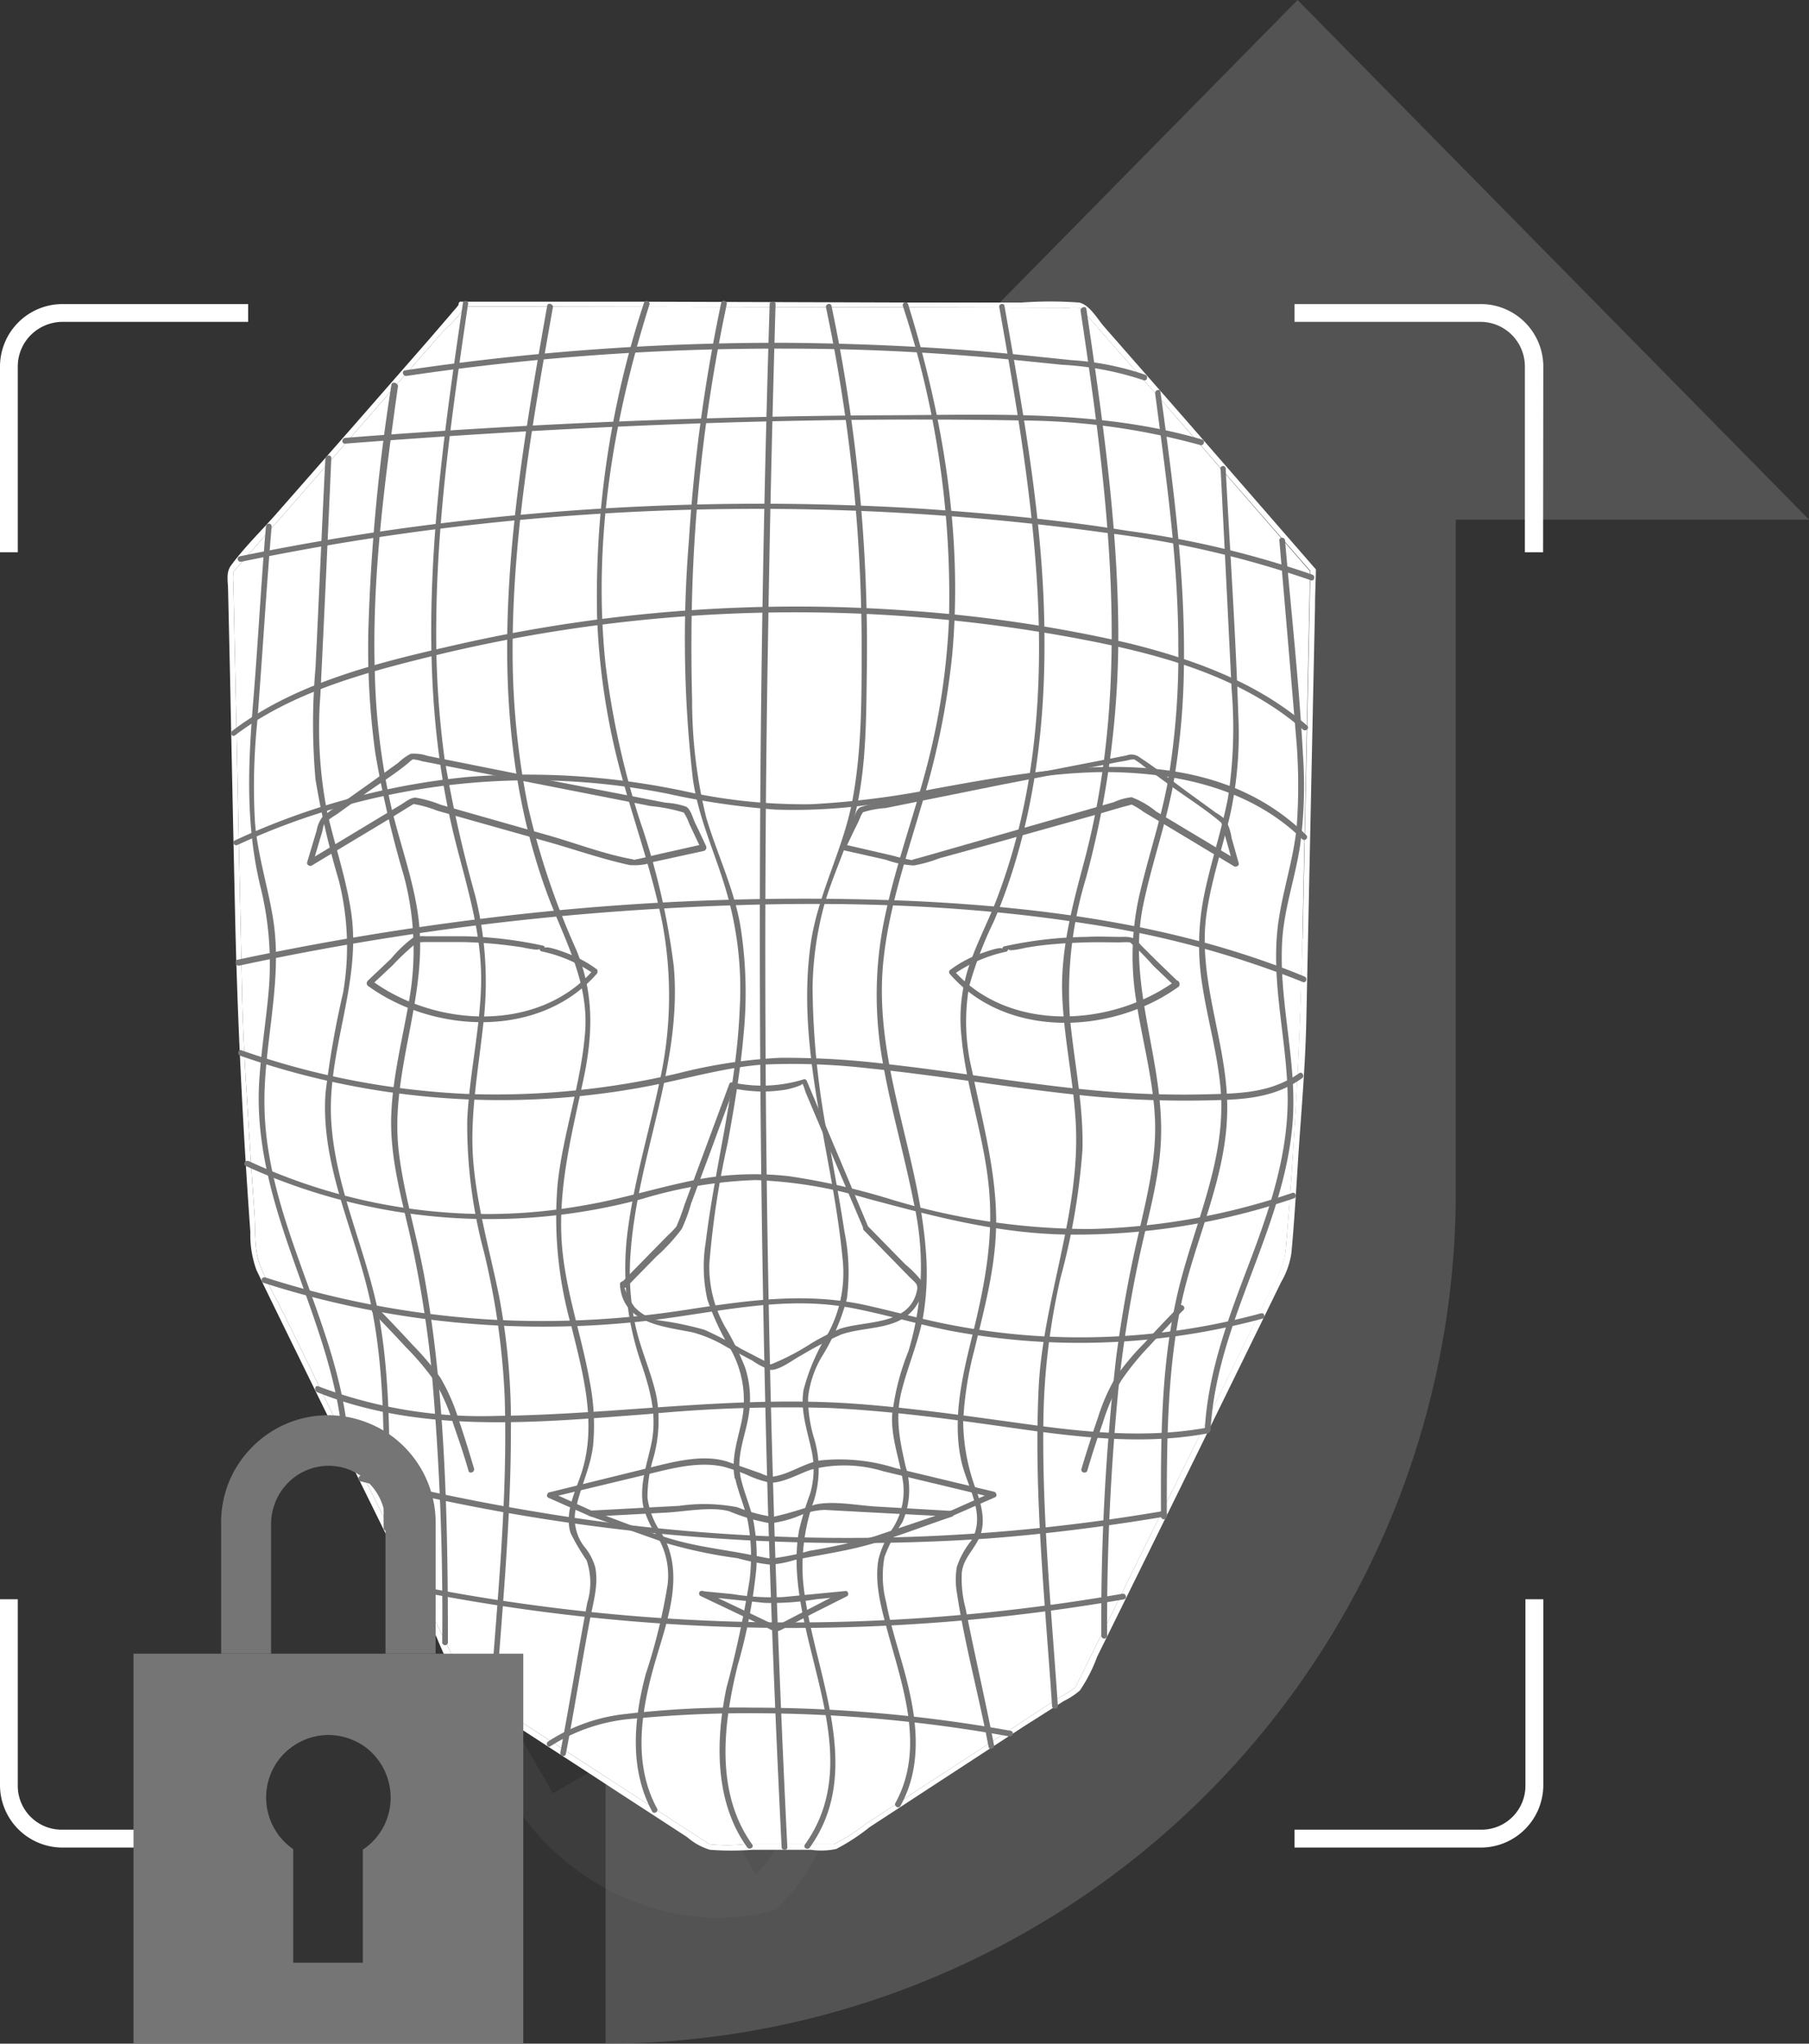 <svg xmlns="http://www.w3.org/2000/svg" xmlns:xlink="http://www.w3.org/1999/xlink" viewBox="0 0 164.9 186.24"><rect x="0" y="0" width="164.9" height="186.24" fill="#333333" stroke="none"/><defs><style>.cls-1{fill:none;}.cls-2{clip-path:url(#clip-path);}.cls-3,.cls-5{fill:#fff;}.cls-3{fill-opacity:0.05;}.cls-4,.cls-6{fill:#757575;}.cls-4{opacity:0.5;isolation:isolate;}</style><clipPath id="clip-path"><rect class="cls-1" x="39.95" y="136.17" width="42.2" height="42.2" transform="translate(-70.45 51.6) rotate(-30)"/></clipPath></defs><g id="圖層_2" data-name="圖層 2"><g id="備註"><g class="cls-2"><path class="cls-3" d="M50.47,141.78l-7.93,10.88a3.56,3.56,0,0,0-.2,3.84l4.13,7.16c4.88,8.44,15.29,13,24.25,10.36,6.75-6.46,8-17.74,3.16-26.19l-4.13-7.16a3.51,3.51,0,0,0-3.42-1.73l-13.39,1.42A3.45,3.45,0,0,0,50.47,141.78Zm10.58,15.47,10.66-6.15c2.81,6.73,1.85,14.74-2.8,19.77l-7.86-13.61L50.4,163.42l-5-8.68,7.93-10.89Z"/></g><path class="cls-4" d="M164.9,47.35,118.28,0,71.67,47.35h32.2v61.39A48.72,48.72,0,0,1,55.2,157.4v28.84a77.59,77.59,0,0,0,77.5-77.5V47.35Z"/><path class="cls-5" d="M119.42,52.07q-.35,16.77-.7,33.52-.31,14.18-1.52,28.32a6.74,6.74,0,0,1-.92,2.75c-1.09,2.26-2.21,4.52-3.32,6.78q-4.77,9.76-9.58,19.47c-1.26,2.59-2.53,5.16-3.81,7.74-.38.76-.75,1.53-1.13,2.29a4.58,4.58,0,0,0-.36.78,10.3,10.3,0,0,1-1.63,1.05c-1.27.81-2.53,1.64-3.78,2.47L83.85,163l-4.93,3.21A15.53,15.53,0,0,1,76,168.06c.08,0-.45,0-.58,0H67.9a14.9,14.9,0,0,1-3.27,0c-.22-.16-.43-.31-.66-.45l-2.37-1.54-2.28-1.48L44.55,155a10.34,10.34,0,0,1-1.9-1.24,6.14,6.14,0,0,0-.31-.63l-2.67-5.42q-4.72-9.51-9.43-19Q28.13,124.32,26,120c-.77-1.57-1.69-3.15-2.33-4.79-.49-1.25-.38-3.23-.48-4.66-.25-3.62-.49-7.23-.7-10.85-.21-3.13-.36-6.24-.43-9.38q-.39-18.55-.79-37.09a5.65,5.65,0,0,1,0-1.09.61.61,0,0,1,.07-.1c.15-.21.35-.4.51-.6,1.67-1.89,3.33-3.8,5-5.7L40.23,30.38c.42-.49,1.83-1.62,2.06-2.45L79.44,28l18,.05a5.68,5.68,0,0,1,1,0l.18.16a10.54,10.54,0,0,0,.7.8c2.1,2.4,4.21,4.81,6.33,7.2Z"/><path class="cls-5" d="M119.87,51.8,108,38.16l-7.38-8.42c-.6-.7-1.33-2-2.27-2.17a36.1,36.1,0,0,0-5.2,0H82.81l-25.28-.08-15.47,0a.24.24,0,0,0-.12,0,.34.34,0,0,0-.09.08.37.37,0,0,0-.05.11.41.41,0,0,0,0,.11.39.39,0,0,0-.08.1c-.17.23-.4.45-.59.7L39,31.06l-6.61,7.56-7.2,8.2c-1.36,1.55-2.93,3.06-4.15,4.74-.45.63-.26,1.4-.25,2.16l.17,7.45q.22,10.89.46,21.75c.21,9.84.7,19.56,1.4,29.37a9.31,9.31,0,0,0,.55,3.43c.85,1.8,1.73,3.57,2.6,5.36q4.71,9.61,9.46,19.24c1.45,2.94,2.89,5.89,4.35,8.83A42.64,42.64,0,0,0,42,153.8c.61.95,2,1.51,2.94,2.11l8.92,5.79q2.61,1.71,5.23,3.41l3.55,2.31a5.67,5.67,0,0,0,2.07,1.15,25.52,25.52,0,0,0,3.91,0h5.28a6.69,6.69,0,0,0,2.32-.07,18.25,18.25,0,0,0,3.06-2l14-9.14L97,155a6.53,6.53,0,0,0,1.44-.95A13.9,13.9,0,0,0,100,151q8.44-17.08,16.79-34.18a7.29,7.29,0,0,0,.93-2.65c.28-3,.45-6.09.65-9.14.27-4,.63-8.09.71-12.16q.39-18.75.79-37.53c0-1.12.06-2.23.08-3.35A.19.19,0,0,0,119.87,51.8Zm-1.16,33.76q-.31,14.18-1.51,28.32a6.91,6.91,0,0,1-.93,2.75c-1.09,2.26-2.2,4.52-3.31,6.78q-4.77,9.79-9.58,19.5c-1.26,2.59-2.53,5.16-3.81,7.74-.38.76-.75,1.53-1.13,2.29a4.58,4.58,0,0,0-.36.78,10.3,10.3,0,0,1-1.63,1.05c-1.27.81-2.53,1.64-3.78,2.47L83.85,163l-4.93,3.21A15.53,15.53,0,0,1,76,168.06c.08,0-.45,0-.58,0H67.9a14.9,14.9,0,0,1-3.27,0c-.22-.16-.43-.31-.66-.45l-2.37-1.54-2.28-1.48L44.55,155a10.34,10.34,0,0,1-1.9-1.24,6.14,6.14,0,0,0-.31-.63l-2.67-5.42q-4.72-9.51-9.43-19Q28.13,124.32,26,120c-.77-1.57-1.69-3.15-2.33-4.79-.49-1.25-.38-3.23-.48-4.66-.25-3.62-.49-7.23-.7-10.85-.21-3.13-.36-6.24-.43-9.38q-.39-18.55-.79-37.09a5.65,5.65,0,0,1,0-1.09.61.61,0,0,1,.07-.1c.15-.21.35-.4.51-.6,1.67-1.89,3.33-3.8,5-5.7L40.23,30.38c.42-.49,1.83-1.62,2.06-2.45L79.44,28l18,.05a5.68,5.68,0,0,1,1,0l.18.16a10.54,10.54,0,0,0,.7.8c2.1,2.4,4.21,4.81,6.33,7.2l13.8,15.82q-.35,16.77-.71,33.52Z"/><path class="cls-6" d="M86.66,137.67,79.75,140a51.84,51.84,0,0,1-5.93,1.32,22.57,22.57,0,0,1-3.46.7L70,142l-1.79-.35c-2.23-.43-4.57-.7-6.76-1.33-2.52-.7-5-1.76-7.46-2.63a4.34,4.34,0,0,1-.07.52l6.72-.36c1.8-.09,4.22-.59,5.85-.12a17.35,17.35,0,0,0,3.72,1.09,10.21,10.21,0,0,0,2.87-.78,6.07,6.07,0,0,1,2.11-.44l3.68.2,7.82.41a.26.26,0,0,0,0-.52L80,137.3c-1.79-.09-4-.57-5.73-.18a33.22,33.22,0,0,1-3.82,1.12,15.16,15.16,0,0,1-3.25-.89,16,16,0,0,0-5.3-.12l-8,.43a.28.28,0,0,0-.18.06.26.26,0,0,0-.09.16.23.23,0,0,0,0,.18.26.26,0,0,0,.16.11l7,2.48A43.84,43.84,0,0,0,67.23,142a18.76,18.76,0,0,0,3,.59,10.12,10.12,0,0,0,2.18-.42c2.25-.47,4.6-.79,6.81-1.41,2.55-.7,5-1.7,7.55-2.54C87.12,138.07,87,137.56,86.66,137.67Z"/><path class="cls-6" d="M107.13,89.4c-5.83,4.22-15.2,4.71-20.22-1a2.7,2.7,0,0,1,0,.41,13.26,13.26,0,0,1,4.8-2.08.16.16,0,0,0,.13-.09.25.25,0,0,0,.06-.16c0,.3,1.49-.1,1.66-.12.7-.12,1.41-.22,2.17-.29,1.09-.1,2.2-.16,3.29-.19s2.11,0,3.12,0a5.08,5.08,0,0,1,.87,0c.29,0-.12-.12,0,0A22.16,22.16,0,0,1,105.12,88l1.93,1.84c.24.23.61-.14.36-.37l-2-1.93L104,86.13a3.47,3.47,0,0,0-.65-.62,2.53,2.53,0,0,0-1-.13c-1.12,0-2.23-.06-3.34,0a36.62,36.62,0,0,0-7.46.86.21.21,0,0,0-.14.1.25.25,0,0,0-.05.15c0-.36-2.24.51-2.49.61a10.38,10.38,0,0,0-2.24,1.28.18.18,0,0,0-.09.08.28.28,0,0,0,0,.23.18.18,0,0,0,.06.09c5.17,5.93,14.84,5.49,20.85,1.13C107.66,89.66,107.4,89.2,107.13,89.4Z"/><path class="cls-6" d="M33.55,89.85c6,4.36,15.69,4.81,20.86-1.12a.24.24,0,0,0,.05-.1.25.25,0,0,0,0-.12.27.27,0,0,0,0-.11.2.2,0,0,0-.08-.08,10.52,10.52,0,0,0-2.24-1.27c-.26-.12-2.49-1-2.49-.62a.27.27,0,0,0,0-.15.33.33,0,0,0-.14-.1,37.32,37.32,0,0,0-7.3-.86H38.74a2.68,2.68,0,0,0-1.09.13,12.06,12.06,0,0,0-2,1.91l-2.11,2c-.25.23.13.6.37.37L35.76,88A23.38,23.38,0,0,1,38,85.9c.18-.12-.25.06,0,0a7.31,7.31,0,0,1,.8-.05c1,0,2.05,0,3.08,0s2.3.08,3.45.19c.66.07,1.32.15,2,.25.19,0,1.85.43,1.85.16a.33.33,0,0,0,.05.16.31.31,0,0,0,.14.09,13.12,13.12,0,0,1,4.8,2.08,1,1,0,0,0-.06-.41c-5,5.75-14.38,5.27-20.21,1A.28.28,0,0,0,33.55,89.85Z"/><path class="cls-6" d="M79.18,111.89,73.55,98.52a.24.24,0,0,0-.13-.15.24.24,0,0,0-.19,0,12.79,12.79,0,0,1-6.44.28.34.34,0,0,0-.2,0,.28.28,0,0,0-.12.16l-4.08,11c-.2.64-.44,1.28-.7,1.89-.14.27.06-.06-.07.12a8.22,8.22,0,0,1-.77.79l-4.14,4.22a.34.34,0,0,0-.06.12.33.33,0,0,0,0,.14.29.29,0,0,0,.06.11.42.42,0,0,0,.12.08h.07a3.24,3.24,0,0,1,.07-.52h-.2a.31.31,0,0,0-.18.09.25.25,0,0,0-.08.18c.2,3.59,3.93,3.84,6.63,4.39a12.09,12.09,0,0,1,3.11,1.34L68.59,124a6.47,6.47,0,0,0,1.61.83c.79.11,2.11-.94,2.81-1.3a34.68,34.68,0,0,1,3.68-1.92c2.44-.83,5.54-.29,7-2.89a2.29,2.29,0,0,0,.38-.91,2.37,2.37,0,0,0,0-1,10,10,0,0,0-1.54-1.58l-3.41-3.48c-.24-.25-.61.13-.37.37l2.49,2.55,1.64,1.68c.48.5.86.63.7,1.29-.7,3.18-4.67,2.68-7,3.45a20.12,20.12,0,0,0-2.66,1.35,21.43,21.43,0,0,1-3.68,1.91c-.07,0,.38.07.08,0s-.36-.19-.54-.28l-2.2-1.14a34.26,34.26,0,0,0-3.35-1.74,28.31,28.31,0,0,0-4-.84,4,4,0,0,1-1.21-.36,4.35,4.35,0,0,1-1.17-.87,6.87,6.87,0,0,1-.92-1.76.23.23,0,0,0,.17-.07.3.3,0,0,0,.08-.16.21.21,0,0,0,0-.17.28.28,0,0,0-.14-.12H57c0,.14.07.29.12.44l2.68-2.74A16.87,16.87,0,0,0,62.14,112a14.79,14.79,0,0,0,.86-2.33l1.84-4.93q.82-2.25,1.67-4.52a3.83,3.83,0,0,1,.41-1.1c.27-.28-.44,0,.2.12a13.46,13.46,0,0,0,2.45.23,13.08,13.08,0,0,0,2-.16c.11,0,1.85-.42,1.52-.61.14.09.31.76.37.9l1.76,4.16,3.52,8.27C78.77,112.33,79.31,112.2,79.18,111.89Z"/><path class="cls-6" d="M86.86,138.13l3.86-1.69a.21.21,0,0,0,.1-.11.26.26,0,0,0,0-.15.2.2,0,0,0-.06-.14.27.27,0,0,0-.12-.09l-9-2.16a16.87,16.87,0,0,0-6.88-.7c-1.48.25-2.87,1.3-4.36,1.48-.33,0,.12,0-.2,0a4.21,4.21,0,0,1-.84-.3l-2.85-1c-1.93-.71-4.27-.25-6.23.22L50.06,136a.22.22,0,0,0-.13.09.3.3,0,0,0-.06.14.23.23,0,0,0,0,.14.32.32,0,0,0,.11.12l3.84,1.7c.3.15.57-.31.26-.45L50.24,136l-.06.47,8.77-2.1c2.3-.55,4.68-1.22,7-.71a19.28,19.28,0,0,1,2.06.71,9.59,9.59,0,0,0,2.15.74c1.14.08,2.66-.8,3.74-1.17a12.11,12.11,0,0,1,6.59.13l10,2.4-.06-.47-3.84,1.71C86.29,137.83,86.55,138.29,86.86,138.13Z"/><path class="cls-6" d="M64,145.48l5.69.59a24,24,0,0,0,4.71-.33l2.63-.26c0-.17-.09-.33-.13-.49l-6.26,3.24h.26L64.13,145c-.3-.15-.57.3-.26.45l5.9,2.81c.52.25.86.56,1.4.29l3.22-1.67,2.81-1.41c.22-.11.13-.51-.13-.48l-5.67.55a22.42,22.42,0,0,1-4.63-.27L64,145C63.64,144.92,63.64,145.44,64,145.48Z"/><path class="cls-6" d="M76.75,77.45l4,.9a8.64,8.64,0,0,0,2.56.52,12.61,12.61,0,0,0,2.31-.65L90.06,77l10.08-2.82c.94-.27,1.89-.57,2.81-.8.38-.1.17-.08.17-.08a6.88,6.88,0,0,1,1.1.67l8.31,5a.24.24,0,0,0,.14,0,.44.44,0,0,0,.15-.05.27.27,0,0,0,.09-.12.29.29,0,0,0,0-.16l-.65-2.3a4.82,4.82,0,0,0-.55-1.64,5.08,5.08,0,0,0-.88-.64l-2.31-1.68c-1.54-1.11-3-2.3-4.62-3.35a1.23,1.23,0,0,0-1.23-.18L81.29,73a10.59,10.59,0,0,0-2.88.57c-.34.2-.44.66-.61,1l-1.2,2.54c-.15.3.3.57.45.26l.87-1.83a11.35,11.35,0,0,0,.52-1.11c.09-.25.34-.49.11-.37a8.5,8.5,0,0,1,2.18-.42L91.4,71.49l10.31-2c.42-.09.87-.14,1.28-.25.24-.06.6,0,.27-.11a6.67,6.67,0,0,1,1,.7l2.38,1.73c1.5,1.09,3.13,2.11,4.54,3.29.28.24.14.1.14.12a5.44,5.44,0,0,1,.33,1.13c.24.85.49,1.7.7,2.55l.39-.29-7.35-4.41a8,8,0,0,0-2.24-1.3,5.29,5.29,0,0,0-1.61.45L83.69,78.21a3.43,3.43,0,0,0-.57.17A15,15,0,0,1,81.48,78l-4.59-1.06C76.56,76.87,76.42,77.38,76.75,77.45Z"/><path class="cls-6" d="M64.06,76.94l-4,.9c-.7.16-1.33.33-2,.46-.5.1-.05.08-.44,0-2.48-.45-5-1.41-7.41-2.11L40.18,73.34a10.86,10.86,0,0,0-2.29-.65c-.52,0-1,.45-1.46.71l-8.3,5,.39.3c.19-.71.39-1.35.58-2,.11-.4.26-.8.34-1.22s.18-.51.11-.43a6.84,6.84,0,0,1,1.12-.82l2.45-1.77c1.37-1,2.9-1.91,4.18-3a1.36,1.36,0,0,1,.36-.27s-.29,0-.09,0a4.58,4.58,0,0,1,.91.18l20.85,4.09a15.12,15.12,0,0,1,3,.59c.27.12-.14-.19,0,0a4.55,4.55,0,0,1,.49,1l1.09,2.31c.14.31.6,0,.45-.26-.33-.7-.65-1.41-1-2.11-.2-.42-.39-1.21-.8-1.47a6.81,6.81,0,0,0-1.89-.37L49.55,71,39,68.89a4,4,0,0,0-1.56-.2,5.14,5.14,0,0,0-1.16.84l-2.47,1.78-2.82,2a10.39,10.39,0,0,0-1.65,1.2,2.93,2.93,0,0,0-.48,1.19L28,78.57a.39.39,0,0,0,0,.15.27.27,0,0,0,.09.12.35.35,0,0,0,.14.06.26.26,0,0,0,.15,0l7.24-4.35,1.62-1,.46-.28c.3-.12-.14,0,0,0a10.66,10.66,0,0,1,2.16.61l9.72,2.74c2.58.71,5.17,1.64,7.8,2.21a5.09,5.09,0,0,0,2.22-.29l4.59-1C64.53,77.38,64.39,76.87,64.06,76.94Z"/><path class="cls-6" d="M24.24,48c-.45,5.23-.71,10.46-1.14,15.69-.48,5.77-.74,11.29.61,17a29.1,29.1,0,0,1,.8,9.39c-.24,2.94-.75,5.86-.9,8.81-.25,5.27,1.17,10.3,2.89,15.23,2,5.78,4.43,11.56,4.77,17.75,0,.33.55.33.53,0-.59-10.65-7.32-19.91-7.68-30.58-.21-5.82,1.68-11.57.8-17.39-.46-3-1.44-5.94-1.68-9A57.88,57.88,0,0,1,23.43,66c.48-6,.82-12,1.33-18C24.78,47.63,24.26,47.64,24.24,48Z"/><path class="cls-6" d="M29.66,41.78c-.32,6.37-.59,12.73-.9,19.1a57.35,57.35,0,0,0,0,10.15,74.76,74.76,0,0,0,2.11,9.15,24.66,24.66,0,0,1,.41,10.26,84.29,84.29,0,0,0-1.61,9.2c-.43,6.33,2.45,12.09,3.89,18.1,1.67,7,1.41,14.35,1.41,21.51a.27.27,0,0,0,.26.26.25.25,0,0,0,.18-.08.23.23,0,0,0,.08-.18c0-6.11.17-12.28-.78-18.35-1-6.43-4.22-12.43-4.53-19-.29-6.33,2.73-12.26,1.85-18.63-.45-3.14-1.49-6.16-2.2-9.24a39.43,39.43,0,0,1-.63-10.62q.53-10.81,1-21.64C30.24,41.42,29.69,41.42,29.66,41.78Z"/><path class="cls-6" d="M35.68,35.06a174.32,174.32,0,0,0-2.11,22.68,70.77,70.77,0,0,0,.64,10.89,97.46,97.46,0,0,0,2.61,11.21,26.12,26.12,0,0,1,.46,11.4c-.6,3.51-1.52,7-1.62,10.55s.83,7,1.64,10.48a105.39,105.39,0,0,1,1.94,11.57,250.69,250.69,0,0,1,1.07,25.86.2.2,0,0,0,.09.16.24.24,0,0,0,.34,0,.2.2,0,0,0,.09-.16c0-7.57-.11-15.16-.76-22.71-.31-3.61-.76-7.21-1.41-10.77-.7-3.8-1.88-7.53-2.32-11.37-.81-7.16,2.71-14,1.81-21.14-.45-3.6-1.77-7-2.57-10.55a61.83,61.83,0,0,1-1.41-11.73c-.29-8.8.9-17.59,2.11-26.26C36.23,34.87,35.73,34.74,35.68,35.06Z"/><path class="cls-6" d="M42.2,27.6C39.79,44,37.4,60.86,41.63,77.13c1.09,4.22,2.36,8.36,2.22,12.78-.13,4.1-1.08,8.12-1.26,12.2a44.87,44.87,0,0,0,1.53,12A68.83,68.83,0,0,1,46,127.17c.31,9.43-.7,18.87-1.36,28.26a.26.26,0,0,0,.52,0c.57-8.29,1.41-16.59,1.41-24.91a61.4,61.4,0,0,0-1.09-12.47c-.83-4.06-2-8.08-2.34-12.23s.49-8.48.94-12.73a32.28,32.28,0,0,0-.78-11.54,118.79,118.79,0,0,1-2.77-12.37,85.14,85.14,0,0,1-.76-12.66c.09-9.66,1.49-19.25,2.89-28.78C42.77,27.41,42.26,27.27,42.2,27.6Z"/><path class="cls-6" d="M49.88,27.86c-3.1,17.52-6.33,36.17-.07,53.4,1.57,4.31,3.91,8.13,3.52,12.88s-2,9.11-2.5,13.75a36.3,36.3,0,0,0,1.26,13c1.07,4.32,2.28,8.74,1,13.07-.54,1.8-1.68,3.79-1.08,5.74a20,20,0,0,0,1.46,2.49,6.27,6.27,0,0,1,.06,3.88c-.85,4.53-1.59,9.09-2.45,13.63-.07.33.44.47.5.14.77-4,1.41-8.08,2.17-12.11.29-1.56.85-3.33.5-4.93a5,5,0,0,0-1-1.87,4.07,4.07,0,0,1-.78-1.75,4,4,0,0,1,.08-1.92c.43-1.91,1.3-3.61,1.52-5.59a20.59,20.59,0,0,0-.32-5.81c-.79-4.46-2.4-8.74-2.58-13.29-.19-4.83,1-9.46,2-14.14.89-4.14,1-7.92-.65-11.9a70.06,70.06,0,0,1-4.38-13,71.39,71.39,0,0,1-1.41-13.52C46.64,49.18,48.53,38.55,50.4,28,50.45,27.71,49.93,27.53,49.88,27.86Z"/><path class="cls-6" d="M58.7,27.6a85.41,85.41,0,0,0-4.27,28.69A63.6,63.6,0,0,0,56.6,70.48c1.23,4.54,2.85,9,3.77,13.61a35.87,35.87,0,0,1-.28,14.63c-.91,4.33-2.2,8.59-2.81,13a26.47,26.47,0,0,0,1.16,12.49c.83,2.44,1.47,4.75.94,7.33-.39,1.86-1.11,3.77-.75,5.7a8.06,8.06,0,0,0,1.23,2.68,6.94,6.94,0,0,1,1,4.46,52.32,52.32,0,0,1-2,8.19c-1.09,4.1-1.51,8.65.59,12.51.16.3.61,0,.45-.26-2.18-4-1.49-8.66-.33-12.85,1.07-3.84,3-8.38.8-12.13a7.41,7.41,0,0,1-1.35-3.35,12.42,12.42,0,0,1,.54-3.63,12.59,12.59,0,0,0,.29-5.56c-.44-2.11-1.37-4.12-1.87-6.23a23.06,23.06,0,0,1-.49-7c.64-8.8,4.72-17.09,3.93-26a65.64,65.64,0,0,0-3.08-13.26,77.26,77.26,0,0,1-3.14-14.26c-1.17-11.09.65-22.21,4-32.79A.26.26,0,0,0,58.7,27.6Z"/><path class="cls-6" d="M66.94,134.31c.25,1.52.94,2.9,1.24,4.4a17.58,17.58,0,0,1,.15,5.27,94.66,94.66,0,0,1-2.11,9.84c-1,4.81-1.09,10.38,1.89,14.53.2.27.66,0,.46-.26-3.4-4.74-2.64-11-1.32-16.35A49.45,49.45,0,0,0,68.94,143a17.5,17.5,0,0,0-.26-4.39c-.31-1.5-1-2.88-1.24-4.39C67.39,133.84,66.89,134,66.94,134.31Z"/><path class="cls-6" d="M65.74,27.6A150,150,0,0,0,62.8,49.22,111.14,111.14,0,0,0,63.16,71c.5,3.55,2,6.67,3,10.06a31.62,31.62,0,0,1,1.27,10.85c-.28,7.2-2.23,14.17-3.1,21.3a13.64,13.64,0,0,0,.15,5.21,23.06,23.06,0,0,0,2.16,4.61,9.44,9.44,0,0,1,.92,6.69c-.37,1.68-.89,3.19-.6,4.92.06.34.57.2.51-.14-.33-2,.51-3.72.79-5.62a9.19,9.19,0,0,0-.34-4.26,25.59,25.59,0,0,0-1.85-3.75,11.08,11.08,0,0,1-1.41-5.69,78.56,78.56,0,0,1,1.67-11c.6-3.3,1.17-6.62,1.46-10a38.82,38.82,0,0,0-.3-9.81c-.6-3.44-2.11-6.51-3.11-9.85a44.56,44.56,0,0,1-1.29-10.73C63,60.3,63,56.62,63.13,53a147.29,147.29,0,0,1,3.12-25.28C66.32,27.41,65.81,27.27,65.74,27.6Z"/><path class="cls-6" d="M70.16,27.67Q68.45,82.45,70,137.28q.47,15.53,1.25,31.05c0,.33.54.33.52,0Q69.07,113.6,70,58.74q.24-15.52.7-31.07a.23.23,0,0,0-.09-.14.3.3,0,0,0-.16-.05.28.28,0,0,0-.16.05A.21.21,0,0,0,70.16,27.67Z"/><path class="cls-6" d="M116.62,49.26c.5,5.84,1,11.67,1.49,17.51a51.1,51.1,0,0,1,.09,8.57c-.28,2.89-1.21,5.62-1.64,8.49-.83,5.47.79,10.87.82,16.33,0,5.12-1.63,10-3.41,14.7-1.9,5-3.86,10.06-4.15,15.47a.27.27,0,0,0,.53,0c.53-9.84,6.68-18.2,7.47-27.94.46-5.59-1.27-11.07-.94-16.65.18-3,1.21-5.8,1.64-8.75a41.17,41.17,0,0,0,.26-8.08c-.35-6.56-1.08-13.12-1.64-19.66C117.11,48.92,116.59,48.92,116.62,49.26Z"/><path class="cls-6" d="M111.27,42.84q.51,10,1,20a42,42,0,0,1-.34,9.9c-.58,3-1.61,6-2.2,9a22.81,22.81,0,0,0-.14,8c.49,3.2,1.41,6.33,1.68,9.56.51,6.3-2.32,12.06-3.79,18-1.69,6.84-1.67,13.93-1.65,20.92a.28.28,0,0,0,.09.17.28.28,0,0,0,.18.06.27.27,0,0,0,.17-.06.35.35,0,0,0,.09-.17c0-6.51,0-13.09,1.33-19.48,1.23-5.75,4-11.21,4.17-17.16.21-6.26-2.82-12.18-1.85-18.49.46-3.06,1.48-6,2.16-9a34.61,34.61,0,0,0,.71-8.85c-.24-7.49-.76-15-1.15-22.46A.25.25,0,1,0,111.27,42.84Z"/><path class="cls-6" d="M105.3,35.87c1,7.65,2.11,15.34,2.11,23.07a69.51,69.51,0,0,1-.87,11.8c-.61,3.62-1.78,7-2.63,10.62a25.14,25.14,0,0,0-.36,9.7c.54,3.63,1.56,7.21,1.73,10.9s-.81,7.44-1.64,11.1-1.41,7-1.89,10.59a211.71,211.71,0,0,0-1.36,25.42.25.25,0,0,0,.08.18.26.26,0,0,0,.19.08.27.27,0,0,0,.26-.26,222.62,222.62,0,0,1,1.06-22.8,112.26,112.26,0,0,1,1.83-11.5c.74-3.52,1.8-7,2-10.55.43-7.38-3.14-14.33-1.6-21.74.75-3.66,2-7.17,2.71-10.85a67.09,67.09,0,0,0,1-10.86c.13-8.44-1-16.76-2.14-25.07C105.75,35.4,105.25,35.54,105.3,35.87Z"/><path class="cls-6" d="M98.5,28.31C101,45,103.24,62,98.81,78.58c-1,3.74-2,7.47-2,11.38.05,4.09,1,8.11,1.24,12.19.51,8.31-3,16.22-3.38,24.48-.44,9.59.59,19.24,1.23,28.83,0,.34.55.34.53,0-.58-8.65-1.45-17.34-1.32-26a62,62,0,0,1,1.56-13,61.5,61.5,0,0,0,2-11.66c.12-4.1-.79-8.13-1.15-12.2A35.52,35.52,0,0,1,99,80a84.57,84.57,0,0,0,2.92-24c-.18-9.34-1.53-18.61-2.89-27.84C99,27.84,98.46,28,98.5,28.31Z"/><path class="cls-6" d="M91.09,28c3.16,17.82,6.43,36.9-.38,54.32-.8,2-1.85,4-2.51,6.12a15.14,15.14,0,0,0-.56,6c.41,4.56,2,8.93,2.47,13.49.52,4.77-.34,9.18-1.48,13.79-.92,3.71-1.84,7.61-1,11.43.52,2.35,2.33,4.92.89,7.27a7.73,7.73,0,0,0-1.3,2.37,7,7,0,0,0,0,2.33c.71,4.71,2,9.35,2.89,14.06.06.33.57.19.5-.14-.8-4.16-1.78-8.29-2.59-12.45a10.65,10.65,0,0,1-.35-3.23c.12-1.23.93-1.94,1.49-3,.74-1.4.38-2.94-.1-4.37a18.07,18.07,0,0,1-1.26-6.46,31.29,31.29,0,0,1,1-6.44c1-4.12,2.11-8.14,2-12.42-.12-4.49-1.32-8.77-2.2-13.15a18.66,18.66,0,0,1-.25-7.66,34.9,34.9,0,0,1,2.25-5.91c3.42-8,4.65-16.83,4.61-25.52,0-10.27-1.86-20.4-3.64-30.51C91.54,27.53,91,27.71,91.09,28Z"/><path class="cls-6" d="M82.29,27.85A84.48,84.48,0,0,1,86.5,56.58a64.08,64.08,0,0,1-2.35,14.5c-1.22,4.37-2.75,8.66-3.62,13.12a34.33,34.33,0,0,0-.08,12.5c.75,4.35,2,8.58,2.85,12.93a26.51,26.51,0,0,1-.49,13.5A22.34,22.34,0,0,0,81.32,129c-.08,2,.61,3.8.94,5.71a6.3,6.3,0,0,1-.88,4.56A9,9,0,0,0,80.1,142c-.44,2.21.25,4.6.82,6.72,1.36,5,3.44,10.61.7,15.59-.15.29.3.56.46.26,2-3.58,1.53-7.69.56-11.51-.59-2.33-1.4-4.62-1.85-7a9.56,9.56,0,0,1-.16-4.19,15.6,15.6,0,0,1,1.61-3.12,7.25,7.25,0,0,0,.31-5.13c-.57-2.49-1-4.6-.29-7.14.56-2.11,1.4-4.09,1.84-6.23a23.79,23.79,0,0,0,.3-6.19c-.64-9-4.83-17.41-3.87-26.53.5-4.83,2.11-9.46,3.45-14.07a71.05,71.05,0,0,0,2.81-13.7c1-10.83-.8-21.69-4-32A.25.25,0,1,0,82.29,27.85Z"/><path class="cls-6" d="M75.29,28a149.68,149.68,0,0,1,3.25,30c0,4.92.08,10.08-.85,15-.86,4.51-3.18,8.54-3.81,13.14-1.31,9.64,2,18.93,2.91,28.43a11.65,11.65,0,0,1-1.27,6.88,18.42,18.42,0,0,0-2.27,5.21c-.31,1.89.32,3.63.71,5.45a7.94,7.94,0,0,1-.11,4,31,31,0,0,0-1,3.29c-1.73,9.38,6.74,20,.52,28.7-.2.28.25.54.45.26,5.26-7.34.07-16.47-.62-24.32a17.8,17.8,0,0,1,1-7.31,9.65,9.65,0,0,0,0-5.68,12.59,12.59,0,0,1-.54-3.67,9.31,9.31,0,0,1,1.23-3.71,19,19,0,0,0,2.31-5.33,18.53,18.53,0,0,0-.22-6.08c-.37-2.43-.82-4.86-1.25-7.28a74.19,74.19,0,0,1-1.66-15,30.42,30.42,0,0,1,1.07-7.53c.66-2.32,1.71-4.51,2.41-6.81,1.4-4.51,1.4-9.41,1.46-14.07A151.06,151.06,0,0,0,75.8,27.9C75.73,27.53,75.25,27.71,75.29,28Z"/><path class="cls-6" d="M37.06,34.26a230.35,230.35,0,0,1,34.61-2.49q8.56,0,17.11.7c2.67.21,5.33.5,8,.77a28,28,0,0,1,7.47,1.41c.32.12.45-.39.14-.5a25.68,25.68,0,0,0-6.72-1.33c-2.82-.29-5.56-.59-8.34-.82q-8.82-.69-17.66-.76a230.91,230.91,0,0,0-34.75,2.51C36.57,33.81,36.73,34.31,37.06,34.26Z"/><path class="cls-6" d="M31.46,40.43C52,38.84,72.63,37.94,93.19,38.32a62.22,62.22,0,0,1,16.22,2.24.25.25,0,0,0,.32-.18.23.23,0,0,0,0-.2.26.26,0,0,0-.16-.13c-9.19-2.68-18.66-2.25-28.13-2.21q-16,.07-31.94.89-9,.47-18,1.17C31.12,39.93,31.12,40.46,31.46,40.43Z"/><path class="cls-6" d="M22,51.19a232,232,0,0,1,78.83-2.63,90.79,90.79,0,0,1,18.66,4.32c.31.12.45-.39.14-.51a85.79,85.79,0,0,0-16.88-4c-6.14-1-12.35-1.57-18.55-2a238.07,238.07,0,0,0-40.4.91q-11,1.17-21.91,3.41C21.51,50.75,21.65,51.26,22,51.19Z"/><path class="cls-6" d="M21.44,67C26.51,63.16,32.89,61.4,39,59.89a139.45,139.45,0,0,1,60.78-1.4c6.78,1.36,13.68,3.39,19,8,.25.22.63-.15.37-.37-4.57-3.94-10.27-6-16.08-7.46a128.52,128.52,0,0,0-20.09-3,139.84,139.84,0,0,0-41.3,3.08c-7,1.59-14.65,3.41-20.49,7.85C20.91,66.77,21.17,67.23,21.44,67Z"/><path class="cls-6" d="M21.65,77A63.78,63.78,0,0,1,60.8,72.32a69,69,0,0,0,9.91,1.46,50.77,50.77,0,0,0,9.85-.64c6.64-1,13.21-2.71,20-2.78,6.54,0,13.36,1.41,18.14,6.11.25.24.62-.13.37-.37-9-8.84-22.76-6.25-33.89-4.22a79,79,0,0,1-11.25,1.41,50.33,50.33,0,0,1-11.35-1.15,68.94,68.94,0,0,0-20-1.33,65.08,65.08,0,0,0-21.15,5.77C21.1,76.7,21.34,77.15,21.65,77Z"/><path class="cls-6" d="M21.8,88A251.55,251.55,0,0,1,61,82.76c12.66-.7,25.49-.56,38,1.41a88.13,88.13,0,0,1,19.76,5.32c.32.13.46-.38.15-.5C107.59,84.32,95.18,82.66,83,82.1a236.29,236.29,0,0,0-39.53,1.68q-11,1.38-21.86,3.69C21.35,87.55,21.49,88.05,21.8,88Z"/><path class="cls-6" d="M21.9,96.21a71.8,71.8,0,0,0,37,2.81c3.51-.66,7-1.71,10.55-2a61.07,61.07,0,0,1,9.84.35c6.88.7,13.7,1.93,20.58,2.57a92.91,92.91,0,0,0,10.94.32c2.86-.07,5.47-.29,7.88-2,.28-.19,0-.65-.26-.46-2.41,1.68-5,1.84-7.85,1.91a86.07,86.07,0,0,1-9.9-.26c-6.53-.55-13-1.71-19.49-2.44a75.91,75.91,0,0,0-10.11-.61,46.69,46.69,0,0,0-9.26,1.41A73.27,73.27,0,0,1,43,99.71a71.84,71.84,0,0,1-21-4C21.72,95.59,21.58,96.11,21.9,96.21Z"/><path class="cls-6" d="M22.41,106.26a53.51,53.51,0,0,0,36.12,3,40.23,40.23,0,0,1,10.32-1.72A40.83,40.83,0,0,1,79,109.21c6.14,1.64,12,3.23,18.44,3.3a61.61,61.61,0,0,0,20.5-3.3c.32-.1.18-.61-.14-.5A61.59,61.59,0,0,1,99.37,112a62.24,62.24,0,0,1-18.51-2.81,61.89,61.89,0,0,0-8.93-2,28.07,28.07,0,0,0-9.41.52c-3.07.66-6.08,1.59-9.15,2.11a50,50,0,0,1-9.77.81,51.7,51.7,0,0,1-20.9-4.81C22.36,105.66,22.1,106.12,22.41,106.26Z"/><path class="cls-6" d="M24,116.9a83.59,83.59,0,0,0,35.37,3.42c6.14-.74,12.18-2.31,18.38-1.1,2.89.56,5.71,1.4,8.6,2a64.78,64.78,0,0,0,8.56,1.06,64.13,64.13,0,0,0,20.17-2.11.22.22,0,0,0,.16-.12.23.23,0,0,0,0-.2.28.28,0,0,0-.12-.16.34.34,0,0,0-.2,0,63,63,0,0,1-18.17,2.16,61.68,61.68,0,0,1-9.48-1c-2.82-.5-5.59-1.3-8.4-1.92-5.63-1.23-11.07-.37-16.7.49a84.38,84.38,0,0,1-18,.8,83.67,83.67,0,0,1-20-3.81A.26.26,0,0,0,24,116.9Z"/><path class="cls-6" d="M28.91,126.87c9.55,3.85,20.13,2.75,30.15,2a132.39,132.39,0,0,1,16.54-.56c5.72.27,11.39,1.06,17,1.86,5.81.82,11.69,1.54,17.51.45.33-.07.19-.57-.14-.51-5.54,1-11.16.4-16.69-.37-5.16-.71-10.32-1.46-15.53-1.83-10.84-.75-21.58,1-32.41,1.12A42,42,0,0,1,29,126.33C28.73,126.21,28.59,126.71,28.91,126.87Z"/><path class="cls-6" d="M32.9,135A181.82,181.82,0,0,0,90,140.21c5.41-.41,10.8-1.1,16.17-2,.34-.06.2-.57-.13-.51a170.29,170.29,0,0,1-57.11.08c-5.34-.88-10.65-2-15.9-3.28a.38.38,0,0,0-.21,0,.29.29,0,0,0-.13.16.27.27,0,0,0,0,.2A.26.26,0,0,0,32.9,135Z"/><path class="cls-6" d="M38,145a176.32,176.32,0,0,0,64.45.75c.33-.06.19-.57-.14-.51a175.68,175.68,0,0,1-64.17-.7C37.84,144.46,37.7,144.93,38,145Z"/><path class="cls-6" d="M50.2,159.12a16.3,16.3,0,0,1,7.74-2.51,108.91,108.91,0,0,1,11.13-.48A132.24,132.24,0,0,1,92,158.24c.33.06.47-.44.14-.51a132.77,132.77,0,0,0-23.54-2.11A87.81,87.81,0,0,0,57,156.2a16,16,0,0,0-7,2.48C49.67,158.87,49.93,159.32,50.2,159.12Z"/><path class="cls-6" d="M99.12,134c.43-1.46.89-2.9,1.41-4.34a17.45,17.45,0,0,1,1.67-3.84,24.64,24.64,0,0,1,2.59-3.18c1-1.09,2-2.18,3.09-3.26.24-.24-.13-.61-.36-.37-1.08,1.1-2.15,2.22-3.19,3.37a24,24,0,0,0-2.64,3.14,17.76,17.76,0,0,0-1.62,3.71c-.53,1.52-1,3-1.48,4.6a.26.26,0,0,0,0,.21.25.25,0,0,0,.16.14.3.3,0,0,0,.21,0A.25.25,0,0,0,99.12,134Z"/><path class="cls-6" d="M43.22,133.86c-.44-1.49-.9-3-1.4-4.46a17.94,17.94,0,0,0-1.67-3.84,25.51,25.51,0,0,0-2.54-3c-1.07-1.17-2.17-2.32-3.28-3.46a.27.27,0,0,0-.18,0,.24.24,0,0,0-.24.24.27.27,0,0,0,0,.18q1.57,1.6,3.1,3.26a24.15,24.15,0,0,1,2.65,3.15,17.9,17.9,0,0,1,1.66,3.84c.5,1.44,1,2.89,1.41,4.34a.2.2,0,0,0,.12.08H43a.35.35,0,0,0,.13-.08A.3.3,0,0,0,43.22,133.86Z"/><path class="cls-5" d="M140.66,50.33H139V33.4A4.06,4.06,0,0,0,135,29.33H118V27.71H135a5.7,5.7,0,0,1,5.68,5.69Z"/><path class="cls-5" d="M135,168.37H118v-1.63H135a4,4,0,0,0,4.05-4.05V145.74h1.63v16.95a5.7,5.7,0,0,1-5.68,5.68Z"/><path class="cls-5" d="M1.62,50.33H0V33.4a5.7,5.7,0,0,1,5.68-5.69H22.62v1.62H5.68a4.13,4.13,0,0,0-2.87,1.2A4.06,4.06,0,0,0,1.62,33.4Z"/><path class="cls-5" d="M22.62,168.37H5.68A5.7,5.7,0,0,1,0,162.69V145.74H1.62v16.95a4,4,0,0,0,4.06,4.05H22.62Z"/><path class="cls-6" d="M39.71,150.7H35.14V139a5.17,5.17,0,0,0-1.46-3.8A5,5,0,0,0,32,134a5.16,5.16,0,0,0-4.08,0,5,5,0,0,0-1.71,1.18A5.14,5.14,0,0,0,25.06,137a5.3,5.3,0,0,0-.35,2V150.7H20.16V139a9.8,9.8,0,0,1,.66-3.82,9.69,9.69,0,0,1,2.11-3.25,9.72,9.72,0,0,1,10.8-2.18,9.58,9.58,0,0,1,3.2,2.18A9.81,9.81,0,0,1,39.71,139Z"/><path class="cls-6" d="M12.17,150.7v35.53H47.7V150.7Zm20.9,17.89v10.27H26.73V168.52a5.73,5.73,0,0,1-2.21-6.42,5.61,5.61,0,0,1,2.09-2.9A5.7,5.7,0,0,1,30,158.11a5.82,5.82,0,0,1,3.38,1.16,5.73,5.73,0,0,1,2,2.95,5.69,5.69,0,0,1-2.35,6.37Z"/></g></g></svg>